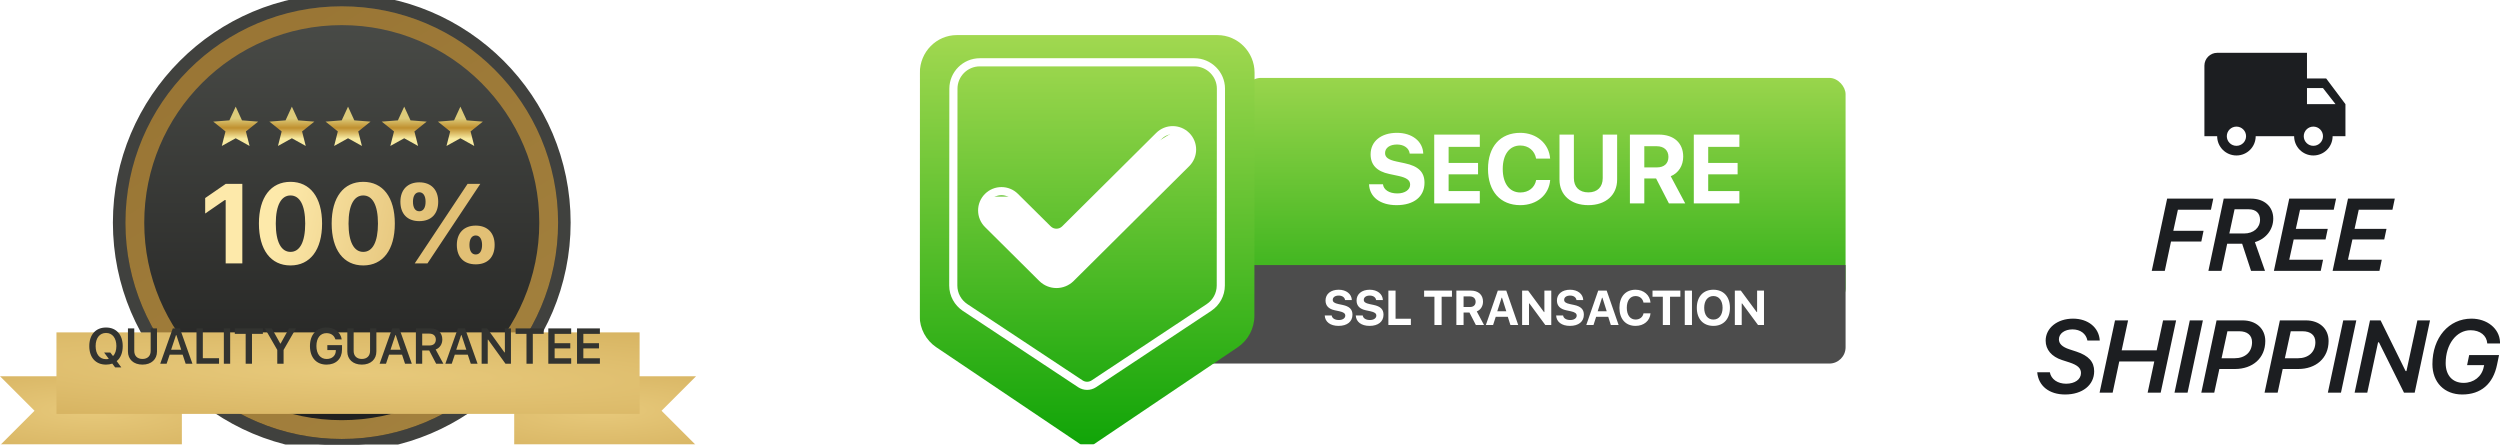 <?xml version="1.0" encoding="utf-8"?>
<svg viewBox="4.295 34.549 104.458 18.574" xmlns="http://www.w3.org/2000/svg">
  <defs>
    <clipPath id="clip0">
      <rect width="115" height="80" fill="white"/>
    </clipPath>
    <linearGradient id="paint0_linear" x1="76.868" y1="22.262" x2="76.868" y2="50.104" gradientUnits="userSpaceOnUse">
      <stop stop-color="#99D54C"/>
      <stop offset="1" stop-color="#30B018"/>
    </linearGradient>
    <filter id="filter0_d" x="-4" y="13" width="49.158" height="58.842" filterUnits="userSpaceOnUse" color-interpolation-filters="sRGB">
      <feFlood flood-opacity="0" result="BackgroundImageFix"/>
      <feColorMatrix in="SourceAlpha" type="matrix" values="0 0 0 0 0 0 0 0 0 0 0 0 0 0 0 0 0 0 127 0"/>
      <feOffset dy="2"/>
      <feGaussianBlur stdDeviation="2"/>
      <feColorMatrix type="matrix" values="0 0 0 0 0 0 0 0 0 0 0 0 0 0 0 0 0 0 0.25 0"/>
      <feBlend mode="normal" in2="BackgroundImageFix" result="effect1_dropShadow"/>
      <feBlend mode="normal" in="SourceGraphic" in2="effect1_dropShadow" result="shape"/>
    </filter>
    <linearGradient id="paint1_linear" x1="20.579" y1="15" x2="20.579" y2="65.842" gradientUnits="userSpaceOnUse">
      <stop stop-color="#A1D850"/>
      <stop offset="1" stop-color="#0FA407"/>
    </linearGradient>
    <linearGradient id="paint2_linear" x1="20.579" y1="19.844" x2="20.579" y2="61.002" gradientUnits="userSpaceOnUse">
      <stop stop-color="#9DD74E"/>
      <stop offset="1" stop-color="#20AA10"/>
    </linearGradient>
    <clipPath id="clip-1">
      <rect width="115" height="80" fill="white"/>
    </clipPath>
    <linearGradient id="gradient-1" x1="56.5" y1="3" x2="56.5" y2="76" gradientUnits="userSpaceOnUse">
      <stop stop-color="#4A4C48"/>
      <stop offset="1" stop-color="#1F1F1E"/>
    </linearGradient>
    <linearGradient id="gradient-2" x1="56.5" y1="5" x2="56.5" y2="74" gradientUnits="userSpaceOnUse">
      <stop stop-color="#4A4C48"/>
      <stop offset="1" stop-color="#1F1F1E"/>
    </linearGradient>
    <linearGradient id="gradient-3" x1="37.923" y1="5" x2="80.385" y2="74" gradientUnits="userSpaceOnUse">
      <stop stop-color="#997534"/>
      <stop offset="1" stop-color="#A3813E"/>
    </linearGradient>
    <filter id="filter-1" x="-2" y="60" width="37" height="19" filterUnits="userSpaceOnUse" color-interpolation-filters="sRGB">
      <feFlood flood-opacity="0" result="BackgroundImageFix"/>
      <feColorMatrix in="SourceAlpha" type="matrix" values="0 0 0 0 0 0 0 0 0 0 0 0 0 0 0 0 0 0 127 0"/>
      <feOffset dy="4"/>
      <feGaussianBlur stdDeviation="2"/>
      <feColorMatrix type="matrix" values="0 0 0 0 0 0 0 0 0 0 0 0 0 0 0 0 0 0 0.25 0"/>
      <feBlend mode="normal" in2="BackgroundImageFix" result="effect1_dropShadow"/>
      <feBlend mode="normal" in="SourceGraphic" in2="effect1_dropShadow" result="shape"/>
    </filter>
    <radialGradient id="paint3_radial" cx="0" cy="0" r="1" gradientUnits="userSpaceOnUse" gradientTransform="translate(16.808 65.5) rotate(90.622) scale(18.616 78.698)">
      <stop stop-color="#E7C97B"/>
      <stop offset="1" stop-color="#C0953D"/>
    </radialGradient>
    <filter id="filter1_d" x="80" y="60" width="37" height="19" filterUnits="userSpaceOnUse" color-interpolation-filters="sRGB">
      <feFlood flood-opacity="0" result="BackgroundImageFix"/>
      <feColorMatrix in="SourceAlpha" type="matrix" values="0 0 0 0 0 0 0 0 0 0 0 0 0 0 0 0 0 0 127 0"/>
      <feOffset dy="4"/>
      <feGaussianBlur stdDeviation="2"/>
      <feColorMatrix type="matrix" values="0 0 0 0 0 0 0 0 0 0 0 0 0 0 0 0 0 0 0.25 0"/>
      <feBlend mode="normal" in2="BackgroundImageFix" result="effect1_dropShadow"/>
      <feBlend mode="normal" in="SourceGraphic" in2="effect1_dropShadow" result="shape"/>
    </filter>
    <radialGradient id="paint4_radial" cx="0" cy="0" r="1" gradientUnits="userSpaceOnUse" gradientTransform="translate(98.192 65.5) rotate(89.378) scale(18.616 78.698)">
      <stop stop-color="#E7C97B"/>
      <stop offset="1" stop-color="#C0953D"/>
    </radialGradient>
    <filter id="filter2_d" x="7" y="53" width="101" height="21" filterUnits="userSpaceOnUse" color-interpolation-filters="sRGB">
      <feFlood flood-opacity="0" result="BackgroundImageFix"/>
      <feColorMatrix in="SourceAlpha" type="matrix" values="0 0 0 0 0 0 0 0 0 0 0 0 0 0 0 0 0 0 127 0"/>
      <feOffset dy="4"/>
      <feGaussianBlur stdDeviation="2"/>
      <feColorMatrix type="matrix" values="0 0 0 0 0 0 0 0 0 0 0 0 0 0 0 0 0 0 0.25 0"/>
      <feBlend mode="normal" in2="BackgroundImageFix" result="effect1_dropShadow"/>
      <feBlend mode="normal" in="SourceGraphic" in2="effect1_dropShadow" result="shape"/>
    </filter>
    <radialGradient id="paint5_radial" cx="0" cy="0" r="1" gradientUnits="userSpaceOnUse" gradientTransform="translate(58.489 59.5) rotate(91.687) scale(22.009 252.283)">
      <stop stop-color="#E7C97B"/>
      <stop offset="1" stop-color="#C0953D"/>
    </radialGradient>
    <linearGradient id="paint6_linear" x1="66.458" y1="21" x2="66.458" y2="27.271" gradientUnits="userSpaceOnUse">
      <stop offset="0.297" stop-color="#DDCB7A"/>
      <stop offset="0.542" stop-color="#C0902F"/>
      <stop offset="0.812" stop-color="#F7E99F"/>
    </linearGradient>
    <linearGradient id="paint7_linear" x1="57.5" y1="21" x2="57.5" y2="27.271" gradientUnits="userSpaceOnUse">
      <stop offset="0.297" stop-color="#DDCB7A"/>
      <stop offset="0.542" stop-color="#C0902F"/>
      <stop offset="0.812" stop-color="#F7E99F"/>
    </linearGradient>
    <linearGradient id="paint8_linear" x1="75.417" y1="21" x2="75.417" y2="27.271" gradientUnits="userSpaceOnUse">
      <stop offset="0.297" stop-color="#DDCB7A"/>
      <stop offset="0.542" stop-color="#C0902F"/>
      <stop offset="0.812" stop-color="#F7E99F"/>
    </linearGradient>
    <linearGradient id="paint9_linear" x1="48.542" y1="21" x2="48.542" y2="27.271" gradientUnits="userSpaceOnUse">
      <stop offset="0.297" stop-color="#DDCB7A"/>
      <stop offset="0.542" stop-color="#C0902F"/>
      <stop offset="0.812" stop-color="#F7E99F"/>
    </linearGradient>
    <linearGradient id="paint10_linear" x1="39.583" y1="21" x2="39.583" y2="27.271" gradientUnits="userSpaceOnUse">
      <stop offset="0.297" stop-color="#DDCB7A"/>
      <stop offset="0.542" stop-color="#C0902F"/>
      <stop offset="0.812" stop-color="#F7E99F"/>
    </linearGradient>
    <linearGradient id="paint11_linear" x1="47.343" y1="33" x2="71.555" y2="39.148" gradientUnits="userSpaceOnUse">
      <stop stop-color="#FDE9AA"/>
      <stop offset="1" stop-color="#E2C075"/>
    </linearGradient>
  </defs>
  <g clip-path="url(#clip0)" style="" transform="matrix(0.34, 0, 0, 0.34, 42.721, 30.235)">
    <rect x="39.947" y="22.262" width="73.842" height="27.842" rx="2" fill="url(#paint0_linear)"/>
    <path d="M25.421 45.262H113.789V55.367C113.789 56.471 112.894 57.367 111.789 57.367H25.421V45.262Z" fill="#4C4C4C"/>
    <rect x="4.842" y="22.262" width="32.684" height="27.842" rx="2" fill="white"/>
    <g filter="url(#filter0_d)">
      <path d="M36.585 15H4.573C2.058 15 0.023 17.08 0.023 19.622L0 49.503C0 51.098 0.8 52.508 2.012 53.34L20.579 65.842L39.123 53.34C40.335 52.508 41.135 51.098 41.135 49.503L41.158 19.622C41.158 17.08 39.1 15 36.585 15ZM16.006 49.665L4.573 38.11L7.797 34.852H18.158L33.361 25.584L36.585 28.866L16.006 49.665Z" fill="url(#paint1_linear)"/>
    </g>
    <path d="M4.15 23.586V23.585C4.15 21.803 5.603 20.344 7.398 20.344H33.76C35.558 20.344 37.026 21.806 37.026 23.585C37.026 23.585 37.026 23.585 37.026 23.585L37.008 47.775V47.775C37.008 48.891 36.439 49.88 35.572 50.465C35.572 50.465 35.571 50.466 35.571 50.466L21.407 59.853C20.905 60.186 20.253 60.186 19.75 59.853L5.568 50.466C5.568 50.466 5.567 50.465 5.567 50.465C4.701 49.88 4.132 48.891 4.132 47.775C4.132 47.775 4.132 47.775 4.132 47.775L4.15 23.586ZM15.051 46.86C16.026 47.829 17.6 47.829 18.575 46.86L32.776 32.751C33.71 31.823 33.713 30.314 32.782 29.383C31.856 28.456 30.354 28.453 29.424 29.377L17.868 40.858C17.284 41.439 16.34 41.44 15.755 40.86L11.725 36.866C10.799 35.949 9.307 35.95 8.382 36.869C7.449 37.797 7.449 39.307 8.382 40.235L15.051 46.86Z" fill="url(#paint2_linear)" stroke="white"/>
    <path d="M55.226 35.334C55.291 36.91 56.597 37.9 58.613 37.9C60.734 37.9 62.041 36.857 62.041 35.152C62.041 33.84 61.308 33.107 59.609 32.75L58.589 32.533C57.599 32.322 57.195 32.023 57.195 31.502C57.195 30.857 57.781 30.447 58.666 30.447C59.521 30.447 60.142 30.893 60.224 31.561H61.888C61.836 30.055 60.517 29.012 58.654 29.012C56.703 29.012 55.419 30.061 55.419 31.654C55.419 32.943 56.175 33.746 57.716 34.068L58.818 34.303C59.855 34.525 60.277 34.836 60.277 35.375C60.277 36.014 59.627 36.459 58.707 36.459C57.711 36.459 57.019 36.02 56.937 35.334H55.226ZM68.838 36.172H65.006V34.115H68.621V32.715H65.006V30.74H68.838V29.229H63.236V37.684H68.838V36.172ZM73.813 37.9C75.852 37.9 77.34 36.641 77.487 34.812H75.764C75.594 35.744 74.833 36.342 73.819 36.342C72.483 36.342 71.657 35.234 71.657 33.453C71.657 31.672 72.483 30.57 73.813 30.57C74.821 30.57 75.588 31.209 75.758 32.182H77.481C77.352 30.342 75.817 29.012 73.813 29.012C71.358 29.012 69.846 30.705 69.846 33.453C69.846 36.207 71.364 37.9 73.813 37.9ZM80.399 29.229H78.63V34.766C78.63 36.641 80.013 37.9 82.175 37.9C84.337 37.9 85.714 36.641 85.714 34.766V29.229H83.944V34.584C83.944 35.65 83.306 36.33 82.175 36.33C81.044 36.33 80.399 35.65 80.399 34.584V29.229ZM89.054 30.658H90.589C91.468 30.658 92.019 31.162 92.019 31.965C92.019 32.779 91.498 33.26 90.607 33.26H89.054V30.658ZM89.054 34.619H90.501L92.078 37.684H94.082L92.3 34.344C93.273 33.957 93.835 33.02 93.835 31.941C93.835 30.26 92.693 29.229 90.835 29.229H87.285V37.684H89.054V34.619ZM100.738 36.172H96.906V34.115H100.521V32.715H96.906V30.74H100.738V29.229H95.137V37.684H100.738V36.172Z" fill="white"/>
    <path d="M49.782 51.454C49.814 52.242 50.467 52.737 51.475 52.737C52.536 52.737 53.189 52.216 53.189 51.363C53.189 50.707 52.823 50.341 51.973 50.162L51.464 50.054C50.968 49.948 50.766 49.799 50.766 49.538C50.766 49.216 51.059 49.011 51.502 49.011C51.929 49.011 52.24 49.233 52.281 49.567H53.113C53.087 48.815 52.427 48.293 51.496 48.293C50.52 48.293 49.879 48.817 49.879 49.614C49.879 50.259 50.256 50.66 51.027 50.821L51.578 50.938C52.096 51.05 52.307 51.205 52.307 51.475C52.307 51.794 51.982 52.017 51.522 52.017C51.024 52.017 50.678 51.797 50.637 51.454H49.782ZM53.596 51.454C53.629 52.242 54.282 52.737 55.29 52.737C56.35 52.737 57.004 52.216 57.004 51.363C57.004 50.707 56.638 50.341 55.788 50.162L55.278 50.054C54.783 49.948 54.581 49.799 54.581 49.538C54.581 49.216 54.874 49.011 55.316 49.011C55.744 49.011 56.054 49.233 56.096 49.567H56.928C56.901 48.815 56.242 48.293 55.31 48.293C54.335 48.293 53.693 48.817 53.693 49.614C53.693 50.259 54.071 50.66 54.842 50.821L55.392 50.938C55.911 51.05 56.122 51.205 56.122 51.475C56.122 51.794 55.797 52.017 55.337 52.017C54.839 52.017 54.493 51.797 54.452 51.454H53.596ZM60.367 51.858H58.486V48.401H57.602V52.629H60.367V51.858ZM64.147 52.629V49.157H65.416V48.401H61.994V49.157H63.262V52.629H64.147ZM66.843 49.116H67.61C68.05 49.116 68.325 49.368 68.325 49.77C68.325 50.177 68.064 50.417 67.619 50.417H66.843V49.116ZM66.843 51.097H67.566L68.354 52.629H69.356L68.466 50.959C68.952 50.766 69.233 50.297 69.233 49.758C69.233 48.917 68.662 48.401 67.733 48.401H65.958V52.629H66.843V51.097ZM72.6 52.629H73.558L72.09 48.401H71.05L69.582 52.629H70.47L70.795 51.621H72.28L72.6 52.629ZM71.516 49.28H71.568L72.093 50.938H70.985L71.516 49.28ZM74.885 52.629V49.983H74.938L76.889 52.629H77.621V48.401H76.775V51.035H76.722L74.777 48.401H74.038V52.629H74.885ZM78.219 51.454C78.251 52.242 78.905 52.737 79.913 52.737C80.973 52.737 81.626 52.216 81.626 51.363C81.626 50.707 81.26 50.341 80.411 50.162L79.901 50.054C79.406 49.948 79.204 49.799 79.204 49.538C79.204 49.216 79.497 49.011 79.939 49.011C80.367 49.011 80.677 49.233 80.718 49.567H81.55C81.524 48.815 80.865 48.293 79.933 48.293C78.957 48.293 78.316 48.817 78.316 49.614C78.316 50.259 78.694 50.66 79.464 50.821L80.015 50.938C80.534 51.05 80.745 51.205 80.745 51.475C80.745 51.794 80.419 52.017 79.96 52.017C79.461 52.017 79.116 51.797 79.075 51.454H78.219ZM84.94 52.629H85.898L84.43 48.401H83.39L81.923 52.629H82.81L83.135 51.621H84.621L84.94 52.629ZM83.856 49.28H83.909L84.433 50.938H83.326L83.856 49.28ZM87.981 52.737C89.001 52.737 89.745 52.107 89.818 51.193H88.957C88.872 51.659 88.491 51.958 87.984 51.958C87.316 51.958 86.903 51.404 86.903 50.514C86.903 49.623 87.316 49.072 87.981 49.072C88.485 49.072 88.869 49.392 88.954 49.878H89.815C89.751 48.958 88.983 48.293 87.981 48.293C86.754 48.293 85.998 49.14 85.998 50.514C85.998 51.891 86.757 52.737 87.981 52.737ZM92.215 52.629V49.157H93.484V48.401H90.062V49.157H91.33V52.629H92.215ZM94.911 52.629V48.401H94.026V52.629H94.911ZM97.545 48.293C96.299 48.293 95.508 49.143 95.508 50.514C95.508 51.885 96.288 52.737 97.545 52.737C98.793 52.737 99.578 51.885 99.578 50.514C99.578 49.145 98.79 48.293 97.545 48.293ZM97.545 49.069C98.23 49.069 98.673 49.629 98.673 50.514C98.673 51.395 98.233 51.961 97.545 51.961C96.847 51.961 96.414 51.395 96.414 50.514C96.414 49.629 96.856 49.069 97.545 49.069ZM101.025 52.629V49.983H101.078L103.029 52.629H103.762V48.401H102.915V51.035H102.862L100.917 48.401H100.179V52.629H101.025Z" fill="white"/>
  </g>
  <g clip-path="url(#clip-1)" style="" transform="matrix(0.262, 0, 0, 0.262, 3.772, 33.503)">
    <circle cx="56.5" cy="39.5" r="35.5" fill="url(#gradient-1)" stroke="#40413E" stroke-width="2"/>
    <circle cx="56.5" cy="39.5" r="33" fill="url(#gradient-2)" stroke="url(#gradient-3)" stroke-width="3"/>
    <g filter="url(#filter-1)">
      <path d="M2 60H31V71H2L7.5 65.5L2 60Z" fill="url(#paint3_radial)"/>
    </g>
    <g filter="url(#filter1_d)">
      <path d="M113 60H84V71H113L107.5 65.5L113 60Z" fill="url(#paint4_radial)"/>
    </g>
    <g filter="url(#filter2_d)">
      <path d="M11 53H104V66H11V53Z" fill="url(#paint5_radial)"/>
    </g>
    <path d="M18.908 62.141C19.267 62.141 19.603 62.086 19.904 61.98L20.357 62.582H21.341L20.603 61.582C21.22 61.102 21.568 60.258 21.568 59.184C21.568 57.359 20.537 56.223 18.908 56.223C17.271 56.223 16.236 57.355 16.236 59.184C16.236 61.016 17.259 62.141 18.908 62.141ZM18.908 61.273C17.892 61.273 17.247 60.473 17.247 59.184C17.247 57.898 17.896 57.09 18.908 57.09C19.912 57.09 20.556 57.898 20.556 59.184C20.556 59.883 20.361 60.445 20.017 60.77L19.591 60.219H18.603L19.349 61.219C19.208 61.258 19.06 61.273 18.908 61.273ZM23.408 56.363H22.4V60.059C22.4 61.289 23.291 62.141 24.717 62.141C26.142 62.141 27.033 61.289 27.033 60.059V56.363H26.025V59.965C26.025 60.727 25.552 61.238 24.717 61.238C23.881 61.238 23.408 60.727 23.408 59.965V56.363ZM31.604 62H32.686L30.682 56.363H29.549L27.549 62H28.568L29.053 60.559H31.127L31.604 62ZM30.061 57.438H30.127L30.893 59.762H29.287L30.061 57.438ZM36.928 61.117H34.342V56.363H33.334V62H36.928V61.117ZM38.702 62V56.363H37.694V62H38.702ZM42.183 62V57.234H43.921V56.363H39.441V57.234H41.175V62H42.183ZM47.222 62V59.797L49.199 56.363H48.093L46.753 58.773H46.687L45.343 56.363H44.238L46.214 59.797V62H47.222ZM56.539 59.742V59.035H54.199V59.824H55.555L55.551 59.941C55.535 60.719 54.949 61.242 54.09 61.242C53.086 61.242 52.457 60.453 52.457 59.172C52.457 57.906 53.074 57.121 54.059 57.121C54.781 57.121 55.285 57.477 55.488 58.117H56.492C56.312 56.965 55.359 56.223 54.059 56.223C52.453 56.223 51.426 57.375 51.426 59.18C51.426 61.008 52.441 62.141 54.074 62.141C55.578 62.141 56.539 61.207 56.539 59.742ZM58.395 56.363H57.387V60.059C57.387 61.289 58.278 62.141 59.703 62.141C61.129 62.141 62.02 61.289 62.02 60.059V56.363H61.012V59.965C61.012 60.727 60.539 61.238 59.703 61.238C58.867 61.238 58.395 60.727 58.395 59.965V56.363ZM66.591 62H67.672L65.669 56.363H64.536L62.536 62H63.555L64.04 60.559H66.114L66.591 62ZM65.047 57.438H65.114L65.879 59.762H64.274L65.047 57.438ZM69.329 57.199H70.47C71.11 57.199 71.501 57.559 71.501 58.145C71.501 58.742 71.134 59.086 70.493 59.086H69.329V57.199ZM69.329 59.887H70.446L71.552 62H72.704L71.474 59.73C72.145 59.488 72.536 58.867 72.536 58.125C72.536 57.043 71.794 56.363 70.61 56.363H68.321V62H69.329V59.887ZM77.076 62H78.157L76.154 56.363H75.021L73.021 62H74.04L74.525 60.559H76.599L77.076 62ZM75.532 57.438H75.599L76.365 59.762H74.759L75.532 57.438ZM79.779 62V58.164H79.845L82.611 62H83.482V56.363H82.513V60.195H82.447L79.681 56.363H78.806V62H79.779ZM86.967 62V57.234H88.705V56.363H84.225V57.234H85.959V62H86.967ZM93.088 61.129H90.448V59.551H92.944V58.73H90.448V57.234H93.088V56.363H89.44V62H93.088V61.129ZM97.667 61.129H95.026V59.551H97.522V58.73H95.026V57.234H97.667V56.363H94.018V62H97.667V61.129Z" fill="#323330"/>
    <path d="M66.458 26.04L68.673 27.271L68.085 24.951L70.042 23.39L67.465 23.188L66.458 21L65.451 23.188L62.875 23.39L64.832 24.951L64.244 27.271L66.458 26.04Z" fill="url(#paint6_linear)"/>
    <path d="M57.5 26.04L59.715 27.271L59.127 24.951L61.083 23.39L58.507 23.188L57.5 21L56.493 23.188L53.917 23.39L55.873 24.951L55.285 27.271L57.5 26.04Z" fill="url(#paint7_linear)"/>
    <path d="M75.417 26.04L77.631 27.271L77.043 24.951L79 23.39L76.424 23.188L75.417 21L74.41 23.188L71.833 23.39L73.79 24.951L73.202 27.271L75.417 26.04Z" fill="url(#paint8_linear)"/>
    <path d="M48.542 26.04L50.756 27.271L50.169 24.951L52.125 23.39L49.549 23.188L48.542 21L47.535 23.188L44.958 23.39L46.915 24.951L46.327 27.271L48.542 26.04Z" fill="url(#paint9_linear)"/>
    <path d="M39.583 26.04L41.798 27.271L41.21 24.951L43.167 23.39L40.59 23.188L39.583 21L38.576 23.188L36 23.39L37.956 24.951L37.369 27.271L39.583 26.04Z" fill="url(#paint10_linear)"/>
    <path d="M37.987 46H40.642V33.317H37.996L34.718 35.576V38.046L37.829 35.901H37.987V46ZM48.324 46.325C51.462 46.325 53.36 43.838 53.36 39.645C53.36 35.435 51.435 32.992 48.324 32.992C45.204 32.992 43.288 35.435 43.288 39.637C43.288 43.847 45.186 46.325 48.324 46.325ZM48.324 44.163C46.874 44.163 45.977 42.643 45.977 39.637C45.977 36.657 46.883 35.163 48.324 35.163C49.774 35.163 50.67 36.648 50.67 39.637C50.67 42.643 49.783 44.163 48.324 44.163ZM59.926 46.325C63.064 46.325 64.962 43.838 64.962 39.645C64.962 35.435 63.038 32.992 59.926 32.992C56.806 32.992 54.89 35.435 54.89 39.637C54.89 43.847 56.788 46.325 59.926 46.325ZM59.926 44.163C58.476 44.163 57.58 42.643 57.58 39.637C57.58 36.657 58.485 35.163 59.926 35.163C61.376 35.163 62.273 36.648 62.273 39.637C62.273 42.643 61.385 44.163 59.926 44.163ZM68.865 39.259C70.764 39.259 71.88 38.116 71.88 36.156C71.88 34.24 70.737 33.071 68.865 33.071C67.002 33.071 65.851 34.249 65.851 36.156C65.851 38.107 66.967 39.259 68.865 39.259ZM68.865 37.685C68.224 37.685 67.855 37.132 67.855 36.165C67.855 35.225 68.233 34.653 68.865 34.653C69.489 34.653 69.867 35.225 69.867 36.165C69.867 37.123 69.507 37.685 68.865 37.685ZM70.166 46L78.595 33.317H76.564L68.136 46H70.166ZM77.865 46.149C79.764 46.149 80.88 45.007 80.88 43.047C80.88 41.131 79.737 39.971 77.865 39.971C76.002 39.971 74.851 41.14 74.851 43.047C74.851 45.007 75.976 46.149 77.865 46.149ZM77.865 44.576C77.224 44.576 76.863 44.023 76.863 43.056C76.863 42.115 77.233 41.544 77.865 41.544C78.498 41.544 78.876 42.115 78.876 43.056C78.876 44.014 78.507 44.576 77.865 44.576Z" fill="url(#paint11_linear)"/>
  </g>
  <path fill-rule="evenodd" clip-rule="evenodd" d="M 100.688 37.828 L 101.49 37.828 L 102.295 38.901 L 102.295 40.24 L 101.759 40.24 C 101.759 40.685 101.399 41.045 100.954 41.045 C 100.51 41.045 100.151 40.685 100.151 40.24 L 98.545 40.24 C 98.545 40.685 98.187 41.045 97.741 41.045 C 97.295 41.045 96.935 40.685 96.935 40.24 L 96.402 40.24 L 96.402 37.293 C 96.402 36.998 96.644 36.756 96.935 36.756 L 100.688 36.756 L 100.688 37.828 Z M 97.338 40.24 C 97.338 40.462 97.517 40.642 97.741 40.642 C 97.963 40.642 98.143 40.462 98.143 40.24 C 98.143 40.019 97.963 39.839 97.741 39.839 C 97.517 39.839 97.338 40.019 97.338 40.24 Z M 101.881 38.901 L 101.357 38.23 L 100.688 38.23 L 100.688 38.901 L 101.881 38.901 Z M 100.553 40.24 C 100.553 40.462 100.733 40.642 100.954 40.642 C 101.177 40.642 101.357 40.462 101.357 40.24 C 101.357 40.019 101.177 39.839 100.954 39.839 C 100.733 39.839 100.553 40.019 100.553 40.24 Z M 95.007 44.641 L 94.747 45.866 L 94.202 45.866 L 94.845 42.848 L 96.773 42.848 L 96.675 43.311 L 95.295 43.311 L 95.103 44.192 L 96.366 44.192 L 96.273 44.641 L 95.007 44.641 Z M 97.114 45.866 L 96.569 45.866 L 97.209 42.848 L 98.351 42.848 C 98.909 42.848 99.279 43.186 99.279 43.682 C 99.279 44.135 98.982 44.528 98.512 44.666 L 98.934 45.866 L 98.351 45.866 L 97.979 44.732 L 97.354 44.732 L 97.114 45.866 Z M 98.256 43.294 L 97.662 43.294 L 97.444 44.305 L 98.061 44.305 C 98.457 44.305 98.727 44.065 98.727 43.73 C 98.727 43.456 98.549 43.294 98.256 43.294 Z M 99.947 45.401 L 101.36 45.401 L 101.263 45.866 L 99.306 45.866 L 99.947 42.848 L 101.904 42.848 L 101.806 43.311 L 100.398 43.311 L 100.222 44.113 L 101.556 44.113 L 101.463 44.554 L 100.133 44.554 L 99.947 45.401 Z M 102.4 45.401 L 103.813 45.401 L 103.716 45.866 L 101.759 45.866 L 102.402 42.848 L 104.357 42.848 L 104.259 43.311 L 102.851 43.311 L 102.676 44.113 L 104.01 44.113 L 103.916 44.554 L 102.586 44.554 L 102.4 45.401 Z M 90.583 51.032 C 89.922 51.032 89.467 50.681 89.417 50.104 L 89.944 50.104 C 89.995 50.393 90.269 50.582 90.624 50.582 C 90.99 50.582 91.245 50.402 91.245 50.135 C 91.245 49.932 91.106 49.805 90.756 49.69 L 90.452 49.592 C 90.019 49.451 89.769 49.159 89.769 48.783 C 89.769 48.253 90.258 47.863 90.912 47.863 C 91.544 47.863 91.999 48.237 92.03 48.778 L 91.514 48.778 C 91.46 48.493 91.221 48.312 90.888 48.312 C 90.565 48.312 90.323 48.485 90.323 48.726 C 90.323 48.908 90.457 49.044 90.756 49.143 L 91.056 49.241 C 91.562 49.409 91.796 49.666 91.796 50.061 C 91.796 50.64 91.304 51.032 90.583 51.032 Z M 95.22 47.936 L 94.575 50.957 L 94.03 50.957 L 94.308 49.651 L 92.845 49.651 L 92.568 50.957 L 92.022 50.957 L 92.667 47.936 L 93.213 47.936 L 92.945 49.188 L 94.407 49.188 L 94.675 47.936 L 95.22 47.936 Z M 96.339 47.936 L 95.698 50.957 L 95.152 50.957 L 95.792 47.936 L 96.339 47.936 Z M 96.272 50.957 L 96.91 47.936 L 97.999 47.936 C 98.554 47.936 98.946 48.273 98.946 48.797 C 98.946 49.522 98.409 49.967 97.678 49.967 L 97.027 49.967 L 96.813 50.957 L 96.272 50.957 Z M 97.858 48.39 L 97.364 48.39 L 97.119 49.518 L 97.662 49.518 C 98.103 49.518 98.393 49.263 98.393 48.845 C 98.393 48.55 98.187 48.39 97.858 48.39 Z M 98.915 50.957 L 99.556 47.936 L 100.645 47.936 C 101.2 47.936 101.591 48.273 101.591 48.797 C 101.591 49.522 101.055 49.967 100.323 49.967 L 99.673 49.967 L 99.462 50.957 L 98.915 50.957 Z M 100.502 48.39 L 100.01 48.39 L 99.764 49.518 L 100.308 49.518 C 100.747 49.518 101.039 49.263 101.039 48.845 C 101.039 48.55 100.835 48.39 100.502 48.39 Z M 102.749 47.936 L 102.108 50.957 L 101.56 50.957 L 102.203 47.936 L 102.749 47.936 Z M 103.658 48.853 L 103.207 50.957 L 102.678 50.957 L 103.321 47.936 L 103.764 47.936 L 104.809 50.054 L 104.844 50.054 L 105.301 47.936 L 105.829 47.936 L 105.188 50.957 L 104.742 50.957 L 103.696 48.853 L 103.658 48.853 Z M 107.465 49.385 L 108.713 49.385 L 108.631 49.779 C 108.467 50.595 107.952 51.032 107.175 51.032 C 106.429 51.032 105.929 50.527 105.929 49.764 C 105.929 48.656 106.615 47.863 107.56 47.863 C 108.213 47.863 108.725 48.274 108.753 48.828 L 108.753 48.901 L 108.221 48.901 C 108.2 48.568 107.922 48.347 107.524 48.347 C 106.932 48.347 106.483 48.935 106.483 49.721 C 106.483 50.233 106.77 50.547 107.232 50.547 C 107.657 50.547 107.994 50.284 108.073 49.882 L 108.091 49.805 L 107.378 49.805 L 107.465 49.385 Z" fill="#1C1E21" style=""/>
</svg>